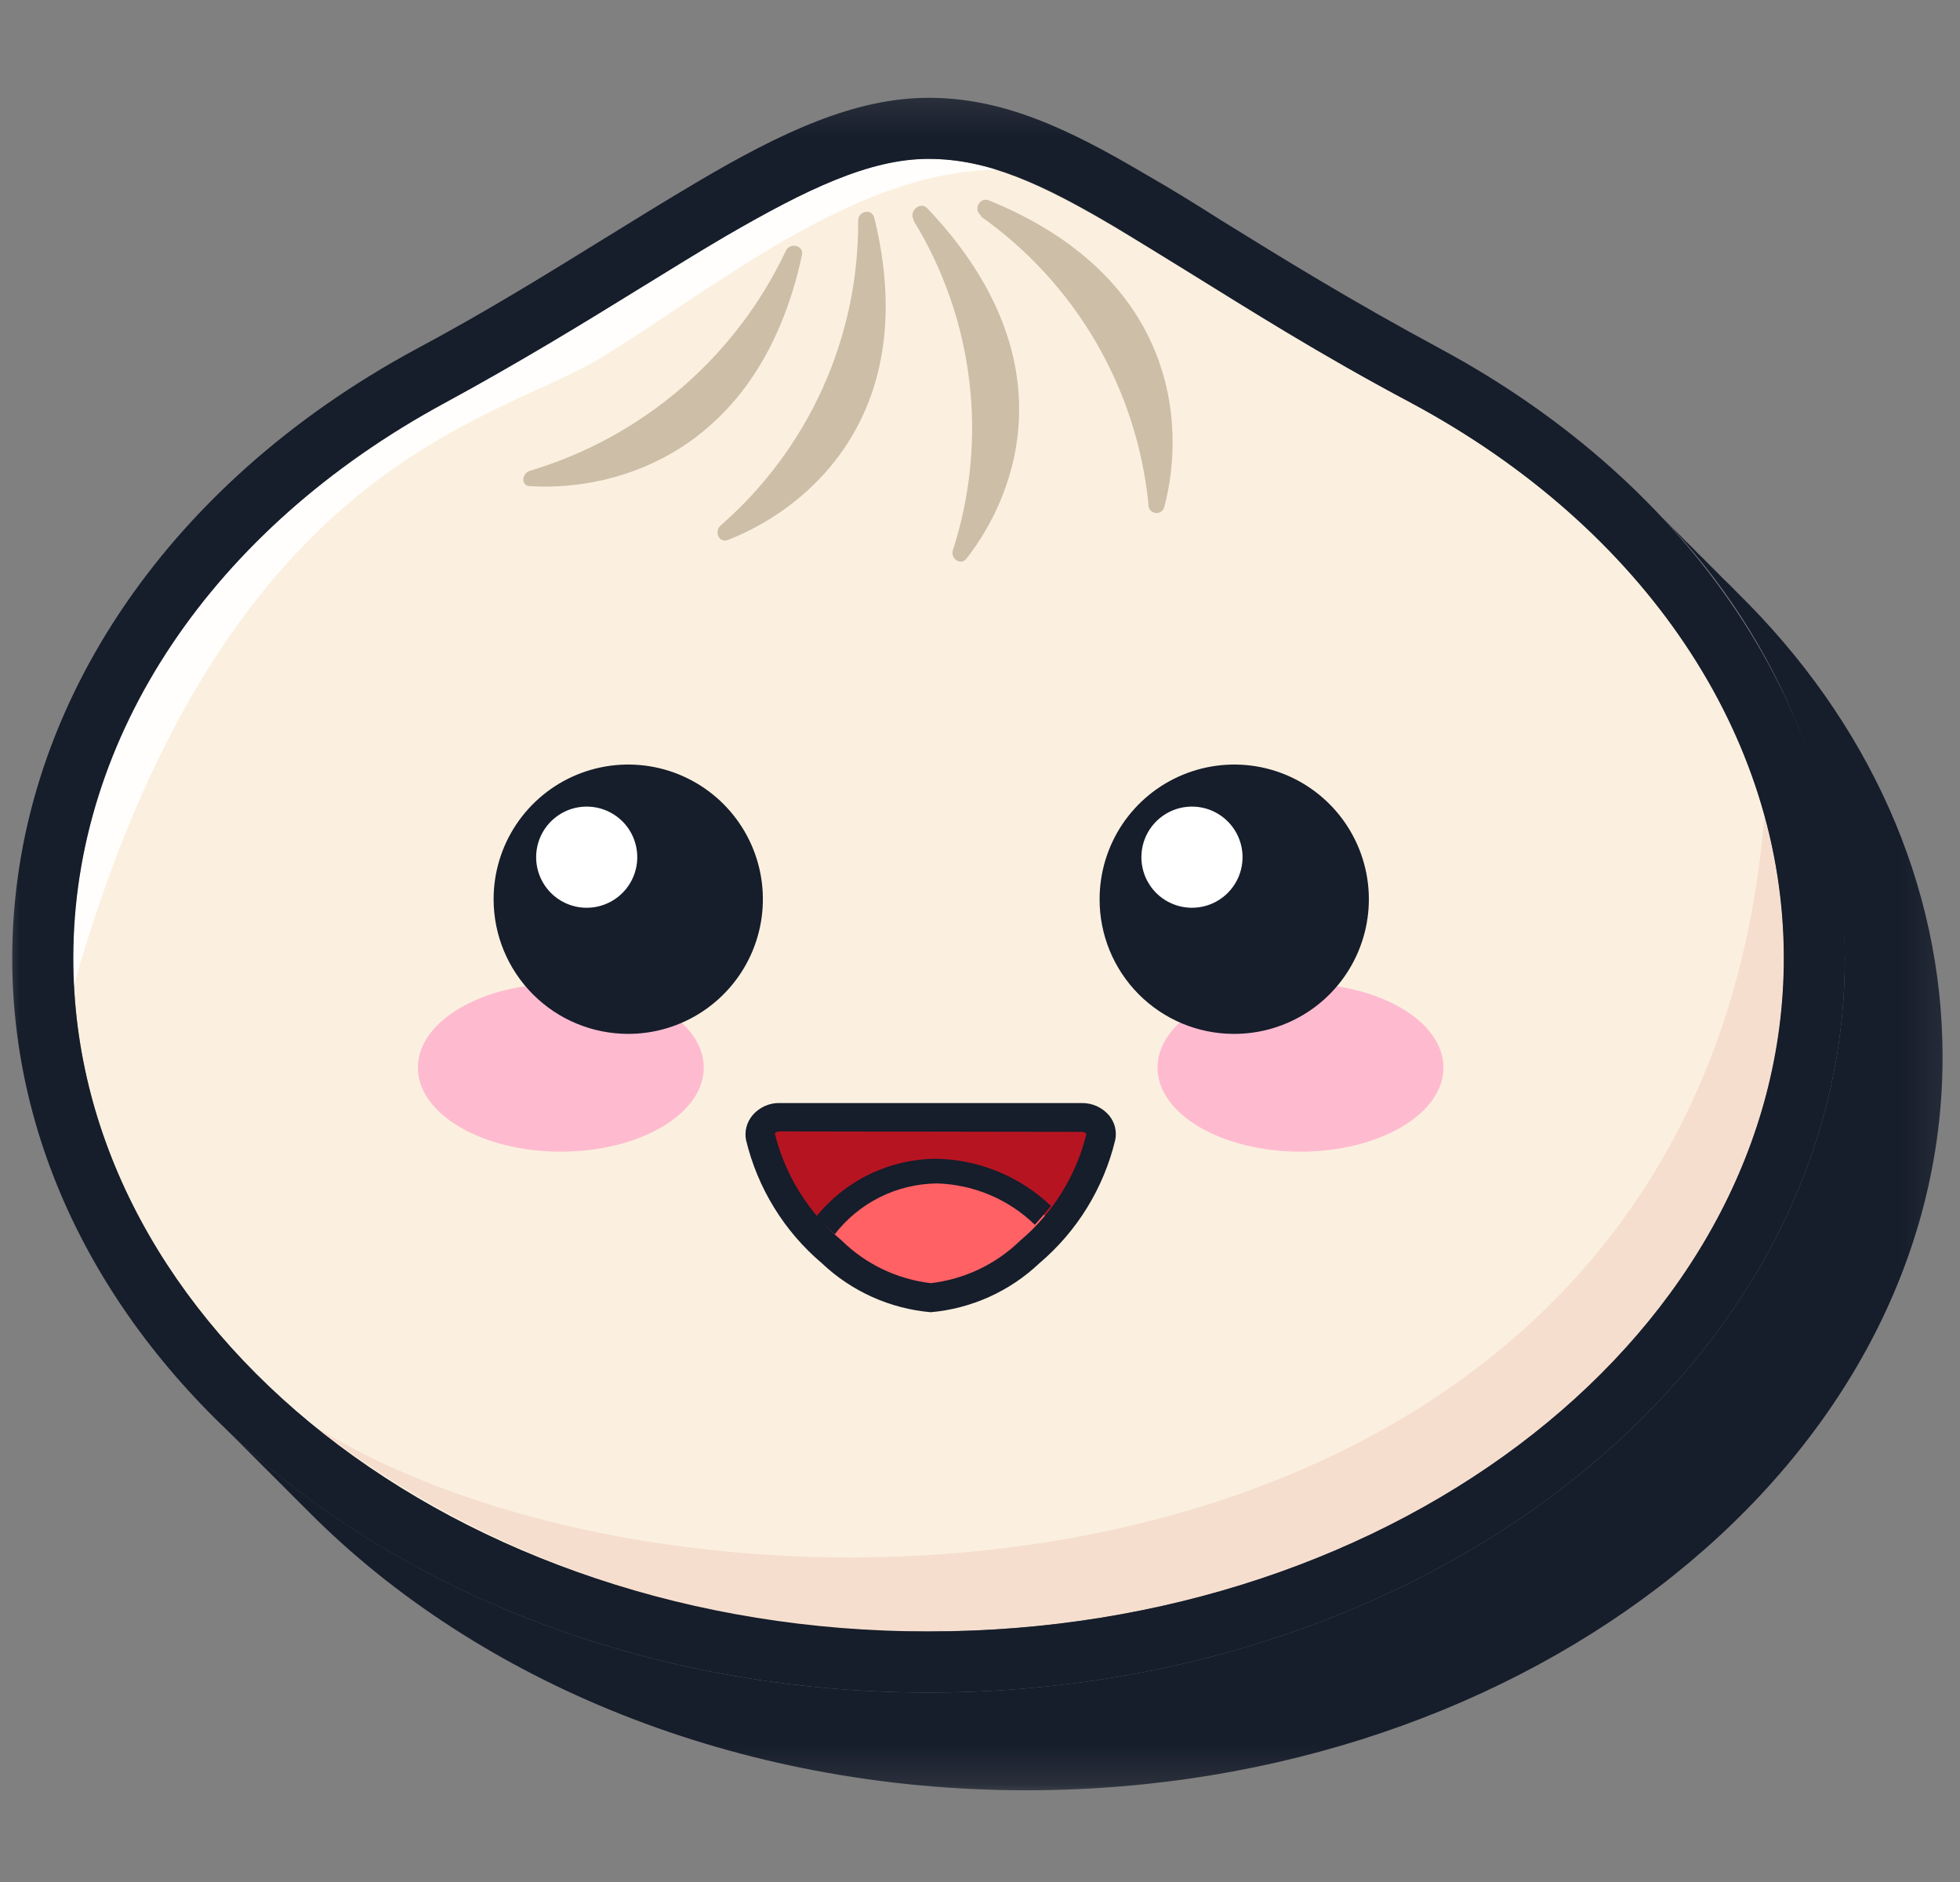 <svg width="50" height="48" viewBox="0 0 50 48" fill="none" xmlns="http://www.w3.org/2000/svg">
<rect x="0" y="0" width="50" height="48" fill="#808080" stroke="none"/>
<g clip-path="url(#clip0_6114_39663)">
<mask id="mask0_6114_39663" style="mask-type:luminance" maskUnits="userSpaceOnUse" x="0" y="2" width="50" height="44">
<path d="M49.868 2.183H0V45.817H49.868V2.183Z" fill="white"/>
</mask>
<g mask="url(#mask0_6114_39663)">
<path d="M44.314 15.111C44.214 15.005 44.108 14.899 44.002 14.8C43.896 14.7 43.797 14.588 43.691 14.488C43.585 14.388 43.485 14.276 43.379 14.176C43.273 14.076 43.173 13.964 43.067 13.864C42.961 13.765 42.862 13.653 42.756 13.553C42.65 13.453 42.55 13.341 42.444 13.241C42.338 13.141 42.238 13.029 42.132 12.93C45.224 15.968 46.995 20.102 47.063 24.436C47.063 34.765 36.578 43.168 23.687 43.168C16.469 43.168 10.011 40.531 5.716 36.398L6.028 36.71L6.34 37.022L6.651 37.334L6.963 37.645L7.275 37.957L7.586 38.269L7.898 38.58C12.187 42.888 18.788 45.661 26.181 45.661C39.072 45.661 49.556 37.259 49.556 26.961C49.556 22.56 47.661 18.39 44.314 15.111Z" fill="#161D2B"/>
<path d="M45.505 24.436C45.505 33.917 35.737 41.603 23.687 41.603C11.638 41.603 1.87 33.917 1.87 24.436C1.87 18.558 5.61 13.366 11.357 10.286C17.105 7.207 20.683 4.053 23.687 4.053C26.692 4.053 29.26 6.627 36.017 10.286C41.764 13.366 45.505 18.558 45.505 24.436Z" fill="#FBF0DF"/>
<path d="M45.505 24.436C45.501 23.218 45.334 22.006 45.006 20.833C43.304 41.591 17.984 42.588 8.029 36.38C12.504 39.848 18.026 41.69 23.687 41.603C35.718 41.603 45.505 33.905 45.505 24.436Z" fill="#F6DECE"/>
<path d="M15.291 9.146C18.077 7.475 21.78 4.34 25.42 4.333C24.86 4.152 24.276 4.058 23.687 4.053C22.179 4.053 20.57 4.832 18.545 6.004C17.84 6.415 17.111 6.87 16.338 7.344C14.886 8.242 13.221 9.258 11.351 10.274C5.417 13.484 1.87 18.776 1.87 24.436C1.87 24.686 1.87 24.935 1.87 25.178C5.648 11.832 12.511 10.816 15.291 9.146Z" fill="#FFFEFC"/>
<path fill-rule="evenodd" clip-rule="evenodd" d="M21.892 5.63C21.901 7.102 21.592 8.558 20.986 9.9C20.38 11.241 19.492 12.436 18.383 13.403C18.208 13.559 18.345 13.858 18.57 13.771C20.67 12.954 23.506 10.511 22.31 5.58C22.26 5.3 21.892 5.374 21.892 5.63ZM23.307 5.63C24.07 6.874 24.554 8.269 24.727 9.718C24.901 11.168 24.759 12.637 24.311 14.026C24.236 14.245 24.504 14.432 24.653 14.251C26.019 12.505 27.209 9.04 23.644 5.3C23.463 5.138 23.182 5.387 23.307 5.605V5.63ZM25.027 5.524C26.222 6.37 27.221 7.462 27.958 8.726C28.694 9.991 29.151 11.399 29.297 12.854C29.291 12.907 29.305 12.96 29.337 13.002C29.368 13.045 29.415 13.073 29.467 13.082C29.519 13.091 29.573 13.079 29.617 13.05C29.66 13.02 29.691 12.975 29.703 12.923C30.276 10.748 29.952 7.039 25.233 5.113C24.984 5.013 24.822 5.349 25.027 5.499V5.524ZM13.52 12.007C14.941 11.582 16.257 10.863 17.381 9.897C18.506 8.93 19.414 7.738 20.047 6.397C20.159 6.172 20.514 6.26 20.458 6.509C19.38 11.496 15.771 12.537 13.527 12.399C13.29 12.406 13.296 12.075 13.52 12.007Z" fill="#CCBEA7"/>
<path d="M23.688 43.168C10.797 43.168 0.312 34.765 0.312 24.436C0.312 18.203 4.164 12.387 10.616 8.903C12.486 7.905 14.088 6.902 15.515 6.023C16.301 5.536 17.043 5.081 17.759 4.658C19.948 3.361 21.817 2.495 23.688 2.495C25.558 2.495 27.191 3.243 29.235 4.452C29.859 4.807 30.482 5.194 31.149 5.617C32.701 6.577 34.453 7.662 36.759 8.903C43.211 12.387 47.063 18.197 47.063 24.436C47.063 34.765 36.578 43.168 23.688 43.168ZM23.688 4.053C22.179 4.053 20.571 4.832 18.545 6.004C17.84 6.415 17.111 6.87 16.338 7.344C14.886 8.242 13.222 9.258 11.351 10.274C5.417 13.484 1.87 18.776 1.87 24.436C1.87 33.905 11.657 41.61 23.688 41.61C35.718 41.61 45.505 33.905 45.505 24.436C45.505 18.776 41.958 13.484 36.017 10.286C33.661 9.04 31.822 7.868 30.332 6.945C29.653 6.528 29.03 6.141 28.462 5.798C26.574 4.676 25.196 4.053 23.688 4.053Z" fill="#161D2B"/>
<path d="M28.082 28.987C27.802 30.134 27.165 31.162 26.262 31.923C25.584 32.58 24.707 32.992 23.769 33.094C22.802 33.008 21.894 32.595 21.194 31.923C20.301 31.158 19.672 30.13 19.399 28.987C19.39 28.919 19.396 28.85 19.418 28.785C19.44 28.72 19.476 28.661 19.524 28.612C19.573 28.563 19.631 28.526 19.696 28.504C19.761 28.481 19.83 28.474 19.898 28.482H27.59C27.657 28.474 27.726 28.483 27.789 28.506C27.853 28.529 27.911 28.566 27.959 28.615C28.006 28.663 28.042 28.722 28.063 28.786C28.085 28.851 28.091 28.919 28.082 28.987Z" fill="#B71422"/>
<path d="M21.194 31.972C21.892 32.645 22.797 33.062 23.762 33.157C24.725 33.061 25.627 32.643 26.324 31.972C26.547 31.764 26.755 31.541 26.948 31.305C26.564 30.869 26.095 30.517 25.569 30.269C25.044 30.022 24.474 29.884 23.893 29.865C23.272 29.88 22.664 30.045 22.121 30.347C21.578 30.649 21.117 31.078 20.776 31.598C20.92 31.729 21.044 31.854 21.194 31.972Z" fill="#FF6164"/>
<path d="M21.294 31.48C21.603 31.08 21.998 30.756 22.451 30.531C22.903 30.307 23.401 30.188 23.905 30.183C24.839 30.211 25.728 30.586 26.399 31.237C26.542 31.081 26.679 30.919 26.81 30.757C26.017 30.001 24.969 29.572 23.874 29.553C23.289 29.559 22.712 29.693 22.185 29.947C21.658 30.202 21.194 30.57 20.826 31.025C20.974 31.185 21.13 31.337 21.294 31.48Z" fill="#161D2B"/>
<path d="M23.744 33.468C22.705 33.377 21.727 32.938 20.97 32.222C20.005 31.406 19.326 30.303 19.031 29.074C19.01 28.964 19.014 28.852 19.042 28.744C19.07 28.636 19.122 28.536 19.193 28.45C19.279 28.347 19.387 28.265 19.509 28.21C19.631 28.155 19.764 28.128 19.898 28.133H27.59C27.723 28.13 27.856 28.157 27.978 28.212C28.1 28.267 28.208 28.348 28.294 28.45C28.365 28.536 28.416 28.637 28.443 28.744C28.47 28.852 28.472 28.965 28.45 29.074C28.155 30.303 27.476 31.406 26.511 32.222C25.755 32.937 24.78 33.376 23.744 33.468ZM19.898 28.856C19.798 28.856 19.773 28.899 19.767 28.912C20.03 29.977 20.626 30.932 21.468 31.636C22.084 32.242 22.885 32.626 23.744 32.727C24.6 32.627 25.4 32.248 26.019 31.648C26.858 30.943 27.452 29.989 27.714 28.924C27.701 28.904 27.682 28.889 27.66 28.879C27.638 28.869 27.614 28.865 27.59 28.868L19.898 28.856Z" fill="#161D2B"/>
<path d="M33.175 29.373C35.189 29.373 36.822 28.413 36.822 27.229C36.822 26.045 35.189 25.085 33.175 25.085C31.161 25.085 29.528 26.045 29.528 27.229C29.528 28.413 31.161 29.373 33.175 29.373Z" fill="#FEBBD0"/>
<path d="M14.306 29.373C16.32 29.373 17.953 28.413 17.953 27.229C17.953 26.045 16.32 25.085 14.306 25.085C12.292 25.085 10.66 26.045 10.66 27.229C10.66 28.413 12.292 29.373 14.306 29.373Z" fill="#FEBBD0"/>
<path fill-rule="evenodd" clip-rule="evenodd" d="M16.02 26.369C16.7 26.37 17.364 26.17 17.93 25.793C18.496 25.416 18.937 24.88 19.198 24.253C19.459 23.625 19.528 22.935 19.396 22.268C19.264 21.601 18.937 20.989 18.457 20.508C17.977 20.027 17.365 19.699 16.699 19.566C16.032 19.433 15.341 19.501 14.713 19.76C14.085 20.02 13.549 20.46 13.171 21.025C12.793 21.59 12.592 22.255 12.592 22.934C12.592 23.844 12.953 24.717 13.596 25.361C14.238 26.005 15.11 26.367 16.02 26.369ZM31.46 26.369C32.141 26.374 32.807 26.177 33.376 25.802C33.944 25.428 34.388 24.893 34.651 24.266C34.915 23.639 34.987 22.948 34.857 22.28C34.727 21.612 34.402 20.997 33.923 20.515C33.444 20.032 32.832 19.702 32.165 19.567C31.498 19.433 30.806 19.5 30.177 19.759C29.548 20.018 29.01 20.458 28.631 21.023C28.253 21.589 28.051 22.254 28.051 22.934C28.049 23.841 28.407 24.712 29.046 25.356C29.685 26 30.553 26.364 31.46 26.369Z" fill="#161D2B"/>
<path fill-rule="evenodd" clip-rule="evenodd" d="M14.961 23.152C15.216 23.154 15.466 23.079 15.679 22.938C15.892 22.797 16.059 22.596 16.157 22.36C16.256 22.124 16.282 21.865 16.233 21.614C16.184 21.363 16.062 21.133 15.882 20.952C15.701 20.771 15.472 20.647 15.221 20.597C14.971 20.547 14.711 20.572 14.475 20.669C14.239 20.767 14.037 20.932 13.895 21.144C13.753 21.357 13.677 21.606 13.677 21.862C13.677 22.203 13.812 22.53 14.052 22.772C14.293 23.014 14.62 23.151 14.961 23.152ZM30.401 23.152C30.657 23.154 30.907 23.079 31.12 22.938C31.333 22.797 31.499 22.596 31.598 22.36C31.696 22.124 31.723 21.865 31.674 21.614C31.625 21.363 31.502 21.133 31.322 20.952C31.142 20.771 30.912 20.647 30.661 20.597C30.411 20.547 30.151 20.572 29.915 20.669C29.679 20.767 29.477 20.932 29.335 21.144C29.193 21.357 29.117 21.606 29.117 21.862C29.117 22.201 29.25 22.526 29.488 22.768C29.726 23.009 30.05 23.147 30.389 23.152H30.401Z" fill="white"/>
</g>
</g>
<defs>
<clipPath id="clip0_6114_39663">
<rect width="49.868" height="43.634" fill="white" transform="translate(0 2.183)"/>
</clipPath>
</defs>
</svg>
